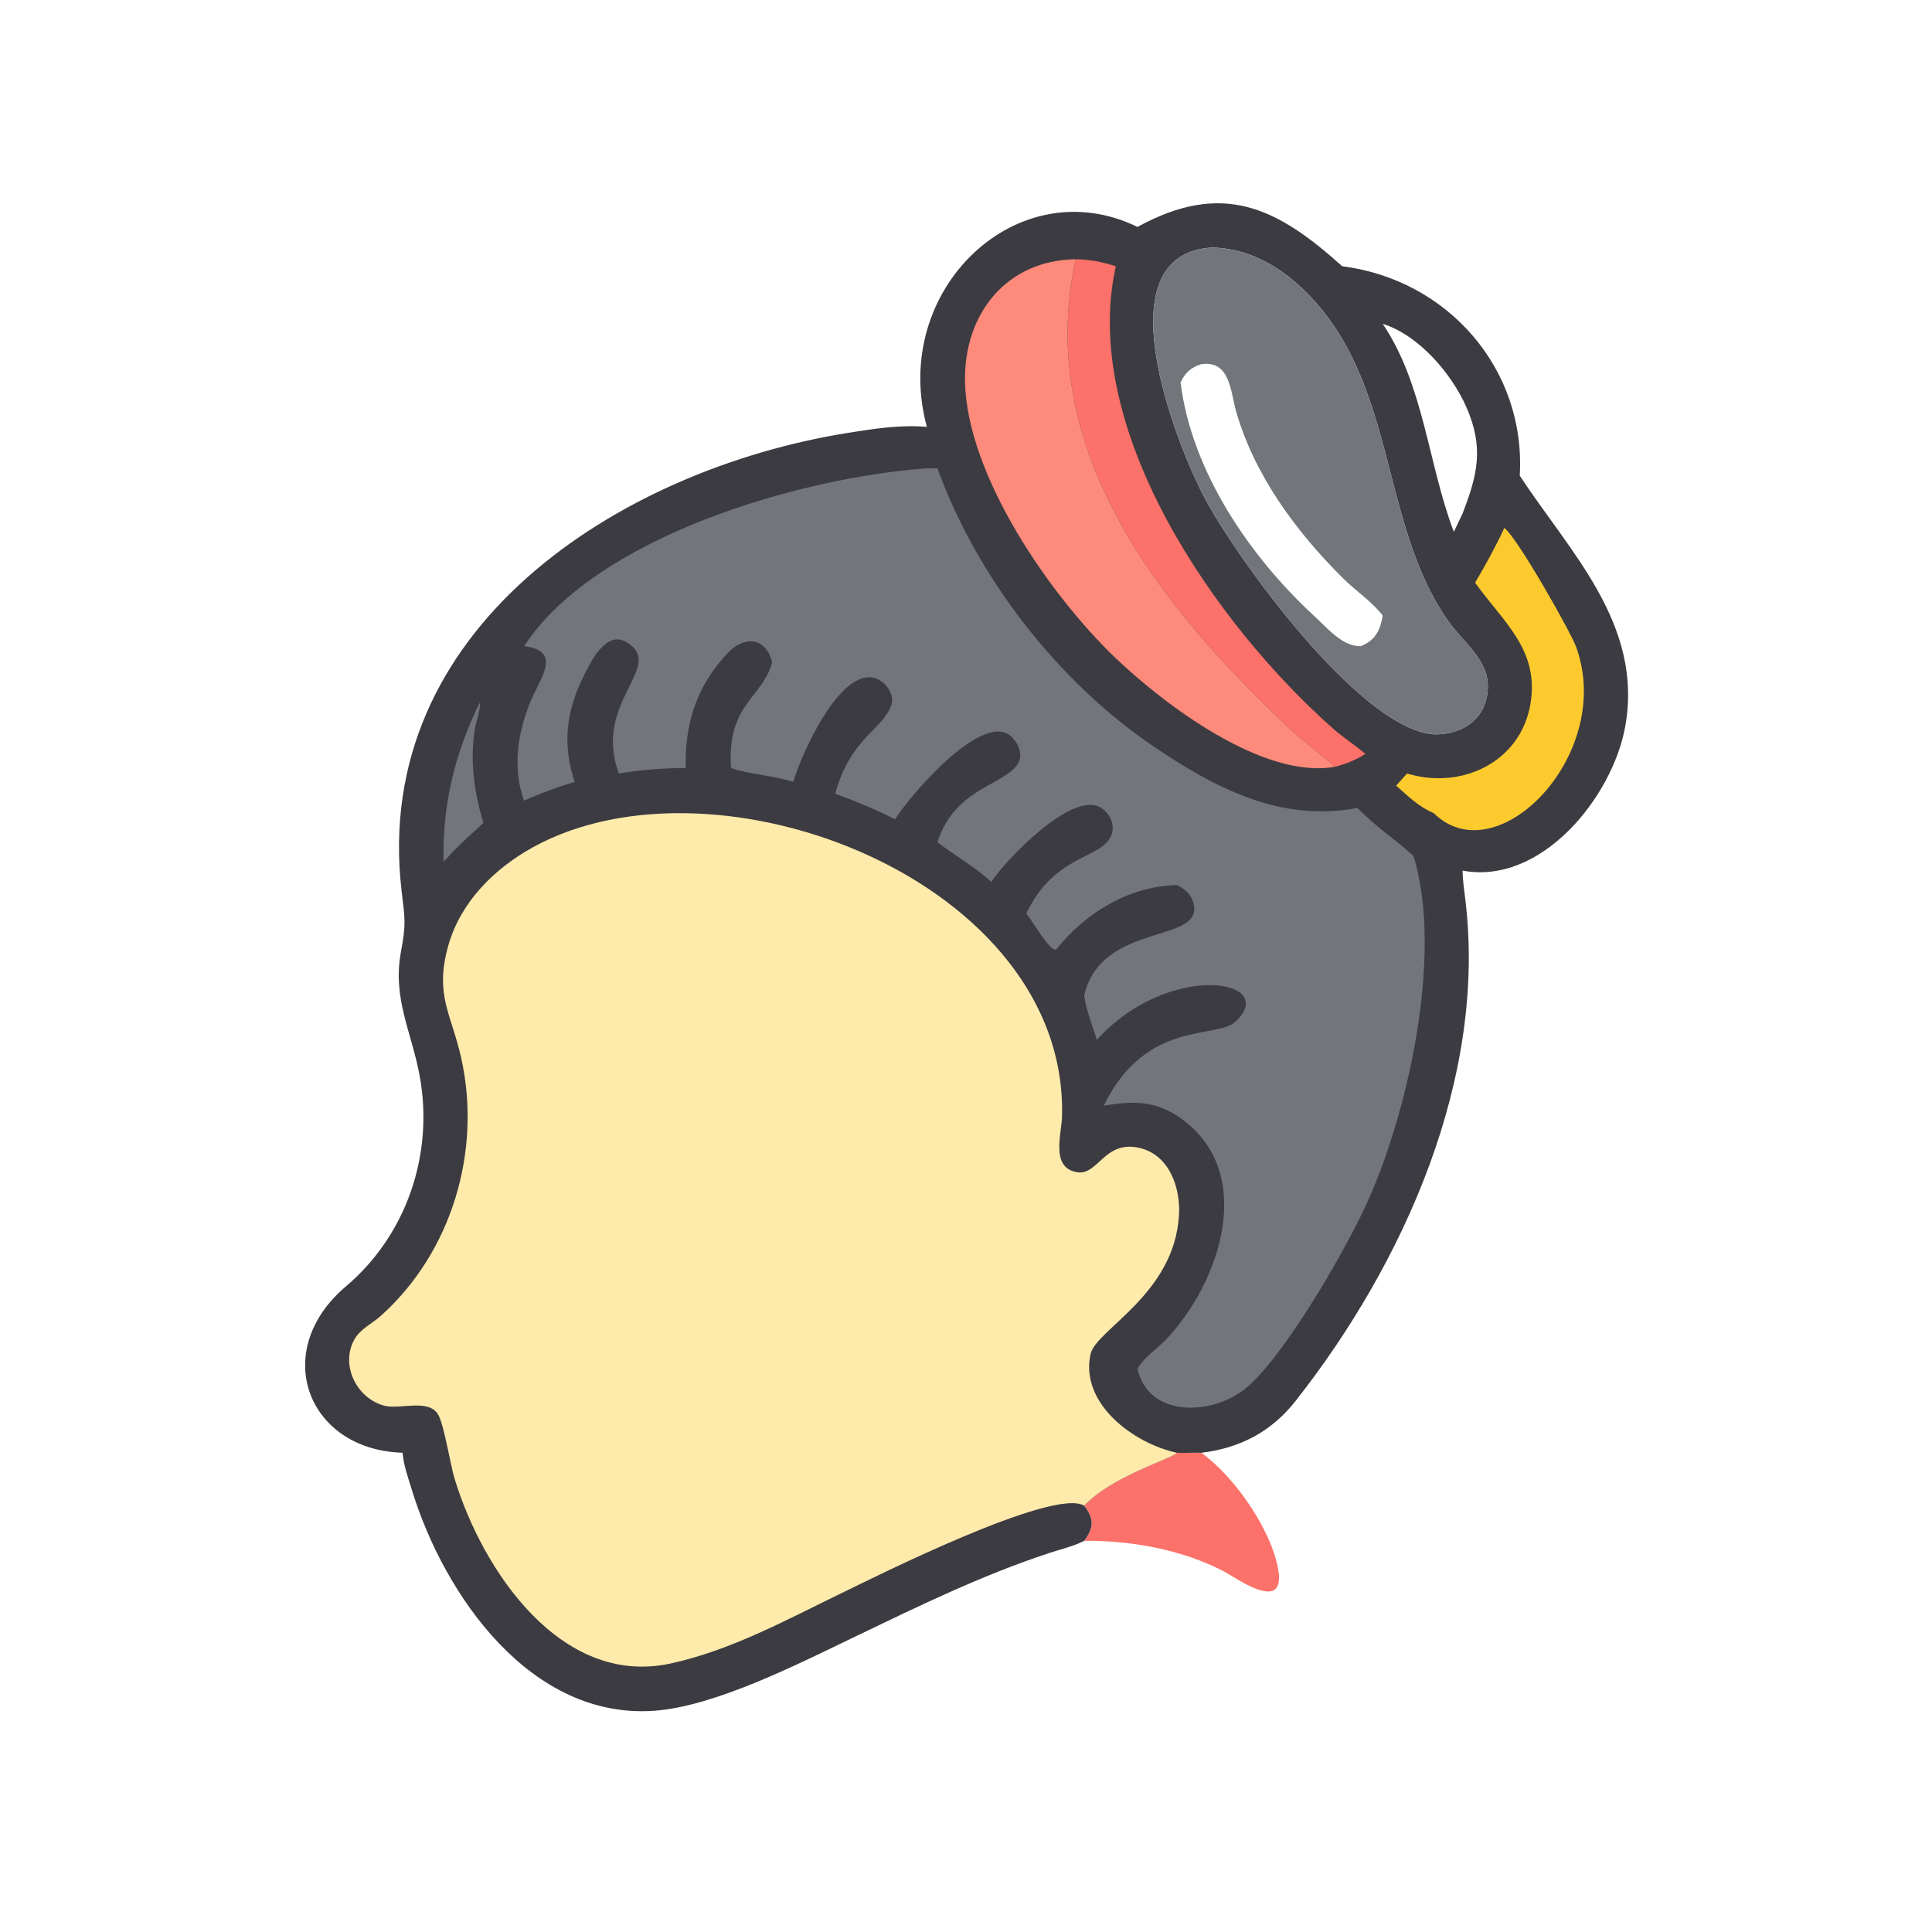 <?xml version="1.0" encoding="utf-8" ?>
<svg xmlns="http://www.w3.org/2000/svg" xmlns:xlink="http://www.w3.org/1999/xlink" width="512" height="512">
	<path fill="#FC7169" d="M311.92 385.006C314.068 385.079 316.221 384.933 318.363 385.006C327.306 391.407 337.133 405.758 338.783 416.216C340.594 427.693 327.438 418.059 324.356 416.446C313.24 410.626 299.736 408.225 287.315 408.339C289.89 404.939 289.981 402.431 287.315 399.02C294.626 391.213 310.295 386.664 311.92 385.006Z"/>
	<path fill="#3C3B41" d="M301.448 60.136C324.19 47.672 338.592 55.212 355.538 70.416L355.702 70.561C383.612 74.079 404.44 97.749 402.747 126.061C416.023 146.293 435.617 165.506 430.684 192.618C427.283 211.309 408.414 234.66 387.594 230.713C387.639 233.234 387.998 235.72 388.306 238.218C394.142 285.603 372.036 334.786 343.379 371.223C336.941 379.409 328.684 383.754 318.363 385.006C316.221 384.933 314.068 385.079 311.92 385.006C310.295 386.664 294.626 391.213 287.315 399.02C289.981 402.431 289.89 404.939 287.315 408.339C284.545 409.773 281.096 410.564 278.129 411.543C259.999 417.517 243.248 425.725 226.063 433.987C211.509 440.983 189.584 452.142 173.585 453.354C140.698 455.847 117.758 422.797 109.202 395.013C108.235 391.874 106.944 388.276 106.691 385.006L105.149 384.91C81.088 383.206 71.805 357.732 91.682 340.896C107.816 327.23 115.018 305.793 111.215 285.101C109.083 273.505 104.005 264.633 106.224 252.439C107.662 244.54 107.323 243.836 106.409 235.938C98.394 166.709 163.839 124.438 224.818 114.698C231.702 113.598 238.649 112.523 245.63 113.125C235.771 76.93 269.525 44.611 301.448 60.136ZM321.172 65.607C291.892 67.368 311.547 117.17 319.006 131.509C327.026 146.927 360.02 193.041 379.943 194.614C387.843 194.751 394.27 190.244 394.292 181.845C394.31 174.71 387.553 169.961 383.777 164.575C365.308 138.229 370.488 100.805 345.328 76.653C338.679 70.271 330.504 65.752 321.172 65.607ZM366.433 85.822C377.356 102.017 378.463 123.009 385.275 140.933C386.051 139.316 386.871 137.707 387.594 136.066C391.644 125.697 393.245 118.462 388.607 107.905C384.692 98.995 376.005 88.817 366.433 85.822Z"/>
	<path fill="#72757A" d="M127.163 186.189C127.331 188.395 126.097 191.246 125.774 193.508C124.562 202.009 125.637 209.922 128.118 218.066C125.012 221.013 121.837 223.656 118.968 226.878L117.561 228.378C117.16 213.553 120.556 199.426 127.163 186.189Z"/>
	<path fill="#FDCA2E" d="M398.669 139.905C402.157 142.523 416.241 167.498 417.652 171.337C428.114 199.794 396.717 232.075 379.943 215.477C375.992 213.828 373.172 211.002 370 208.207L372.886 204.982C387.296 209.399 403.007 201.981 405.591 186.508C407.978 172.209 398.438 164.902 390.913 154.417C393.744 149.639 396.325 144.948 398.669 139.905Z"/>
	<path fill="#FC7169" d="M285.048 68.708C288.83 68.75 292.105 69.426 295.701 70.561C286.072 113.843 322.161 165.635 353.429 193.217C356.112 195.584 359.146 197.48 361.846 199.791C359.294 201.416 356.598 202.526 353.648 203.225C352.32 201.683 344.361 195.573 341.777 193.129C307.6 160.806 274.047 119.518 285.048 68.708Z"/>
	<path fill="#FD8A7B" d="M353.648 203.225C334.671 206.548 308.429 186.616 295.561 174.311C278.203 157.713 256.17 125.847 255.731 101.055C255.416 83.281 266.65 68.947 285.048 68.708C274.047 119.518 307.6 160.806 341.777 193.129C344.361 195.573 352.32 201.683 353.648 203.225Z"/>
	<path fill="#72757A" d="M321.172 65.607C330.504 65.752 338.679 70.271 345.328 76.653C370.488 100.805 365.308 138.229 383.777 164.575C387.553 169.961 394.31 174.71 394.292 181.845C394.27 190.244 387.843 194.751 379.943 194.614C360.02 193.041 327.026 146.927 319.006 131.509C311.547 117.17 291.892 67.368 321.172 65.607ZM318.363 96.516C315.644 97.333 314.044 98.814 312.861 101.338C315.763 124.903 331.233 147.58 348.415 163.37C351.678 166.369 355.799 171.406 360.627 171.238C364.543 169.648 365.762 167.013 366.433 163.131L366.228 162.87C363.294 159.197 359.306 156.607 355.988 153.32C343.574 141.021 332.46 126.033 327.586 109.031C326.095 103.831 326.029 95.403 318.363 96.516Z"/>
	<path fill="#72757A" d="M245.63 124.102L248.43 124.102C258.789 152.751 280.221 180.474 305.417 197.608C321.987 208.875 339.353 217.971 359.751 214.107C365.166 219.673 369.696 222.273 374.606 226.878C382.659 253.187 372.885 296.062 361.802 319.804C355.789 332.685 340.153 359.632 330.202 367.854C321.505 375.039 304.512 376.014 301.448 362.784C302.896 359.903 306.659 357.429 308.913 355.074C323.297 340.047 333.308 310.647 312.759 296.237C306.229 291.658 300.087 291.697 292.505 293.037C303.681 270.028 322.445 275.497 327.462 270.715C339.288 259.44 309.536 254.646 290.682 275.58C289.459 271.76 287.902 267.846 287.315 263.873C291.869 243.86 319.863 250.405 316.174 238.984C315.434 236.695 313.947 235.617 311.92 234.564C299.491 234.786 287.773 241.77 280.174 251.333C278.854 253.535 273.744 244.06 271.959 242.126C279.065 227.204 290.208 227.704 293.843 222.58C295.884 219.702 294.708 216.1 291.951 214.191C284.458 209.002 266.385 228.048 262.705 233.693C258.375 229.734 253.09 226.771 248.43 223.202C253.025 208.798 265.972 208.253 269.741 202.43C271.375 199.906 269.573 196.099 267.284 194.636C259.311 189.538 240.823 211.208 237.208 217.13C232.013 214.497 226.816 212.335 221.34 210.352C225.364 195.473 233.854 193.553 236.225 186.809C237.209 184.008 234.601 180.589 232.013 179.753C222.545 176.693 212.069 200.57 210.227 207.198C204.791 205.506 199.088 205.284 193.729 203.554C192.521 186.482 202.273 184.89 204.611 175.497C202.961 168.864 197.299 168.438 193.007 172.911C184.621 181.65 181.459 191.677 181.721 203.554C175.685 203.532 169.967 204.004 164.007 204.982C156.923 185.826 176.659 176.565 166.054 170.195C160.571 166.901 156.541 175.427 154.671 179.18C150.033 188.491 148.976 197.315 152.3 207.198C147.671 208.617 143.309 210.18 138.894 212.179C135.519 203.167 137.385 192.679 141.37 184.171C143.936 178.693 148.363 172.415 138.894 171.238C157.609 142.529 211.191 126.616 245.63 124.102Z"/>
	<path fill="#FEEAAB" d="M287.315 399.02C279.236 394.102 231.795 417.939 223.171 422.119C208.53 429.214 193.667 437.408 177.652 440.855C148.63 447.102 127.904 416.202 120.505 391.979C119.32 388.1 117.658 377.343 116.051 374.776C113.436 370.598 105.956 373.618 101.837 372.526C94.586 370.604 90.143 361.871 93.874 355.034C95.414 352.211 98.565 350.825 100.887 348.744C119.729 331.865 127.706 305.052 122.239 280.449C119.612 268.63 115.095 263.743 118.809 250.565C122.06 239.027 131.03 230.144 141.301 224.494C190.101 197.648 283.169 233.615 281.444 295.936C281.312 300.704 278.362 309.462 285.437 310.653C290.981 311.587 292.619 302.201 301.757 304.16C309.804 305.886 312.855 314.594 312.451 321.935C311.292 343.028 290.404 352.364 288.998 358.859C286.159 371.967 300.396 382.544 311.92 385.006C310.295 386.664 294.626 391.213 287.315 399.02Z"/>
</svg>
